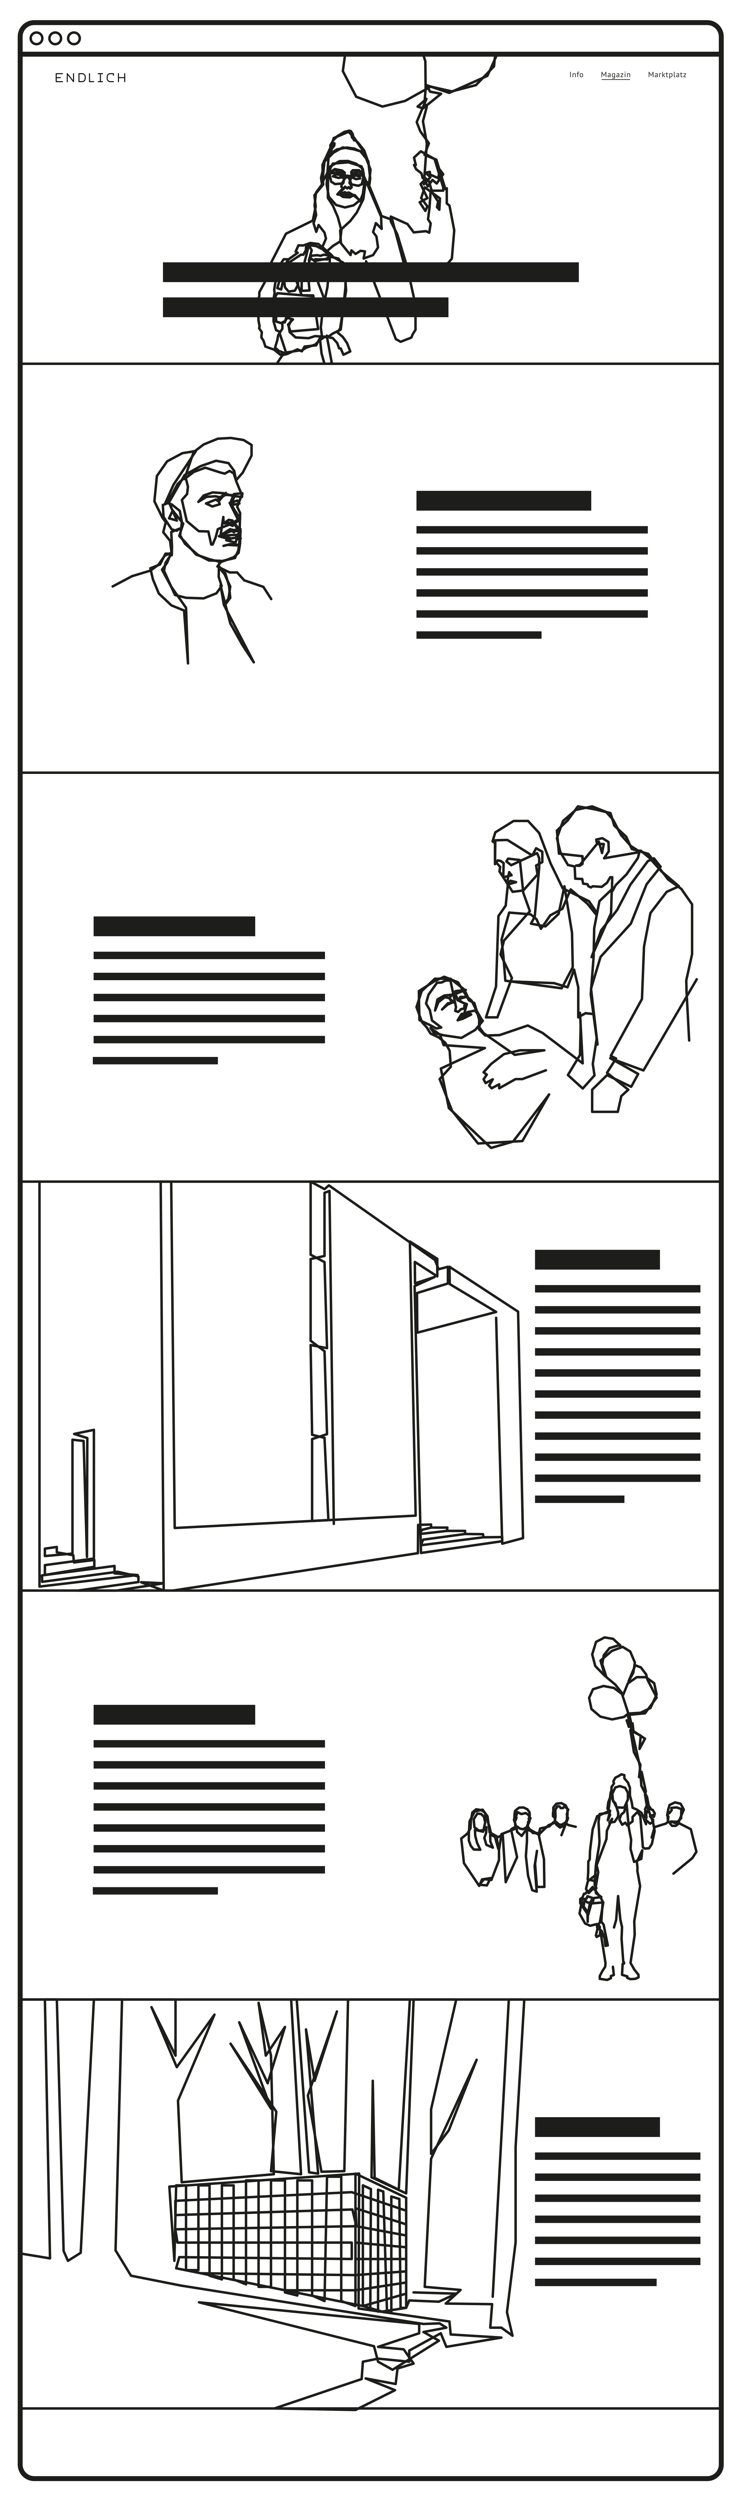 <?xml version="1.0" encoding="utf-8"?>
<!-- Generator: Adobe Illustrator 17.0.0, SVG Export Plug-In . SVG Version: 6.00 Build 0)  -->
<!DOCTYPE svg PUBLIC "-//W3C//DTD SVG 1.1//EN" "http://www.w3.org/Graphics/SVG/1.1/DTD/svg11.dtd">
<svg version="1.1" id="Ebene_1" xmlns="http://www.w3.org/2000/svg" xmlns:xlink="http://www.w3.org/1999/xlink" x="0px" y="0px"
	 width="300px" height="1010px" viewBox="0 0 300 1010" enable-background="new 0 0 300 1010" xml:space="preserve">
<path fill="none" stroke="#1D1D1B" stroke-width="2" stroke-miterlimit="10" d="M291.622,995.729c0,3.131-2.538,5.669-5.669,5.669
	H13.827c-3.131,0-5.669-2.538-5.669-5.669V14.803c0-3.131,2.538-5.669,5.669-5.669h272.126c3.131,0,5.669,2.538,5.669,5.669V995.729
	z"/>
<g>
	<circle fill="none" stroke="#1D1D1B" stroke-miterlimit="10" cx="14.762" cy="15.489" r="2.352"/>
	<circle fill="none" stroke="#1D1D1B" stroke-miterlimit="10" cx="22.331" cy="15.489" r="2.352"/>
	<circle fill="none" stroke="#1D1D1B" stroke-miterlimit="10" cx="29.9" cy="15.489" r="2.352"/>
</g>
<line fill="none" stroke="#1D1D1B" stroke-width="2" stroke-miterlimit="10" x1="8.157" y1="21.89" x2="291.622" y2="21.89"/>
<line fill="none" stroke="#1D1D1B" stroke-linecap="round" stroke-linejoin="round" stroke-miterlimit="10" x1="8.157" y1="146.961" x2="291.622" y2="146.961"/>
<line fill="none" stroke="#1D1D1B" stroke-linecap="round" stroke-linejoin="round" stroke-miterlimit="10" x1="8.157" y1="312.179" x2="291.622" y2="312.179"/>
<line fill="none" stroke="#1D1D1B" stroke-linecap="round" stroke-linejoin="round" stroke-miterlimit="10" x1="8.157" y1="477.397" x2="291.622" y2="477.397"/>
<line fill="none" stroke="#1D1D1B" stroke-linecap="round" stroke-linejoin="round" stroke-miterlimit="10" x1="8.157" y1="642.615" x2="291.622" y2="642.615"/>
<line fill="none" stroke="#1D1D1B" stroke-linecap="round" stroke-linejoin="round" stroke-miterlimit="10" x1="8.157" y1="807.833" x2="291.622" y2="807.833"/>
<line fill="none" stroke="#1D1D1B" stroke-linecap="round" stroke-linejoin="round" stroke-miterlimit="10" x1="8.157" y1="973.052" x2="291.622" y2="973.052"/>
<line fill="none" stroke="#1D1D1B" stroke-width="8" stroke-miterlimit="10" x1="65.887" y1="109.98" x2="234.031" y2="109.98"/>
<line fill="none" stroke="#1D1D1B" stroke-width="8" stroke-miterlimit="10" x1="65.887" y1="124.153" x2="181.318" y2="124.153"/>
<g>
	<path fill="none" stroke="#1D1E1C" stroke-width="0.443" stroke-linecap="round" stroke-linejoin="round" d="M31.93,32.985v-3.223
		h1.261c0.697,0,1.261,0.565,1.261,1.261v0.701c0,0.697-0.565,1.261-1.261,1.261L31.93,32.985L31.93,32.985z"/>
	<path fill="none" stroke="#1D1E1C" stroke-width="0.443" stroke-linecap="round" stroke-linejoin="round" d="M45.849,29.761"/>
	<path fill="none" stroke="#1D1E1C" stroke-width="0.443" stroke-linecap="round" stroke-linejoin="round" d="M45.849,30.391v-0.63
		h-1.261c-0.697,0-1.261,0.565-1.261,1.261v0.701c0,0.697,0.565,1.261,1.261,1.261h1.261"/>
	<g>
		<path fill="none" stroke="#1D1E1C" stroke-width="0.443" stroke-linecap="round" stroke-linejoin="round" d="M25.249,32.985
			h-2.523v-3.223h2.523"/>
		
			<line fill="none" stroke="#1D1E1C" stroke-width="0.443" stroke-linecap="round" stroke-linejoin="round" x1="24.408" y1="31.373" x2="22.726" y2="31.373"/>
	</g>
	<polyline fill="none" stroke="#1D1E1C" stroke-width="0.443" stroke-linecap="round" stroke-linejoin="round" points="
		27.204,32.985 27.204,29.761 29.726,32.985 29.726,29.761 	"/>
	<polyline fill="none" stroke="#1D1E1C" stroke-width="0.443" stroke-linecap="round" stroke-linejoin="round" points="
		36.185,29.761 36.185,32.985 37.866,32.985 	"/>
	<g>
		
			<line fill="none" stroke="#1D1E1C" stroke-width="0.443" stroke-linecap="round" stroke-linejoin="round" x1="47.895" y1="29.761" x2="47.895" y2="32.985"/>
		
			<line fill="none" stroke="#1D1E1C" stroke-width="0.443" stroke-linecap="round" stroke-linejoin="round" x1="50.418" y1="32.985" x2="50.418" y2="29.761"/>
		
			<line fill="none" stroke="#1D1E1C" stroke-width="0.443" stroke-linecap="round" stroke-linejoin="round" x1="50.418" y1="31.373" x2="47.895" y2="31.373"/>
	</g>
	<g>
		
			<line fill="none" stroke="#1D1E1C" stroke-width="0.443" stroke-linecap="round" stroke-linejoin="round" x1="41.437" y1="29.761" x2="39.755" y2="29.761"/>
		
			<line fill="none" stroke="#1D1E1C" stroke-width="0.443" stroke-linecap="round" stroke-linejoin="round" x1="41.437" y1="32.985" x2="39.755" y2="32.985"/>
		
			<line fill="none" stroke="#1D1E1C" stroke-width="0.443" stroke-linecap="round" stroke-linejoin="round" x1="40.596" y1="29.761" x2="40.596" y2="32.985"/>
	</g>
</g>
<g>
	<path fill="#1D1D1B" d="M230.552,29.001h0.257v2.17h-0.257V29.001z"/>
	<path fill="#1D1D1B" d="M232.521,31.171v-0.884c0-0.161-0.023-0.283-0.07-0.364c-0.047-0.082-0.132-0.123-0.256-0.123
		c-0.109,0-0.2,0.03-0.271,0.088s-0.122,0.133-0.151,0.222v1.06h-0.248v-1.55h0.173l0.047,0.189h0.013
		c0.049-0.066,0.116-0.12,0.2-0.163c0.083-0.042,0.183-0.064,0.299-0.064c0.084,0,0.159,0.01,0.223,0.029s0.117,0.054,0.16,0.104
		c0.042,0.05,0.074,0.116,0.096,0.2s0.032,0.19,0.032,0.318v0.936H232.521z"/>
	<path fill="#1D1D1B" d="M233.206,29.621h0.242v-0.087c0-0.095,0.008-0.178,0.023-0.248c0.015-0.07,0.041-0.128,0.076-0.172
		c0.035-0.044,0.081-0.077,0.137-0.099c0.056-0.022,0.125-0.032,0.208-0.032c0.066,0,0.125,0.004,0.175,0.012
		c0.051,0.008,0.104,0.024,0.16,0.046l-0.056,0.208c-0.048-0.021-0.093-0.034-0.135-0.04c-0.042-0.006-0.082-0.009-0.119-0.009
		c-0.054,0-0.096,0.008-0.125,0.025c-0.03,0.017-0.052,0.041-0.065,0.073s-0.022,0.071-0.025,0.118
		c-0.003,0.046-0.005,0.101-0.005,0.163v0.043h0.413v0.217h-0.413v1.333h-0.248v-1.333h-0.242V29.621z"/>
	<path fill="#1D1D1B" d="M234.399,30.396c0-0.263,0.058-0.463,0.175-0.603c0.117-0.139,0.285-0.209,0.504-0.209
		c0.116,0,0.217,0.019,0.302,0.057c0.086,0.038,0.157,0.093,0.212,0.164s0.097,0.157,0.124,0.257c0.027,0.1,0.04,0.211,0.04,0.333
		c0,0.263-0.058,0.463-0.175,0.603c-0.117,0.139-0.285,0.209-0.504,0.209c-0.116,0-0.217-0.019-0.302-0.057
		c-0.086-0.038-0.157-0.093-0.212-0.164c-0.056-0.071-0.097-0.157-0.124-0.257C234.413,30.629,234.399,30.518,234.399,30.396z
		 M234.657,30.396c0,0.079,0.008,0.154,0.023,0.226c0.016,0.072,0.04,0.135,0.073,0.189c0.033,0.054,0.077,0.097,0.13,0.13
		c0.054,0.033,0.119,0.05,0.196,0.05c0.281,0.002,0.422-0.196,0.422-0.595c0-0.081-0.008-0.157-0.023-0.229
		c-0.016-0.072-0.04-0.135-0.073-0.189c-0.033-0.054-0.077-0.097-0.13-0.129c-0.054-0.032-0.119-0.048-0.195-0.048
		C234.797,29.799,234.657,29.997,234.657,30.396z"/>
	<path fill="#1D1D1B" d="M244.876,29.714l0.031-0.325h-0.015l-0.118,0.298l-0.564,0.98h-0.078l-0.598-0.983l-0.112-0.295h-0.016
		l0.043,0.322v1.46h-0.242v-2.17h0.192l0.679,1.11l0.103,0.242h0.006l0.096-0.248l0.648-1.104h0.202v2.17h-0.257V29.714z"/>
	<path fill="#1D1D1B" d="M245.766,29.736c0.078-0.047,0.17-0.083,0.274-0.105c0.104-0.023,0.213-0.034,0.327-0.034
		c0.108,0,0.194,0.014,0.259,0.043c0.065,0.029,0.115,0.067,0.149,0.113c0.034,0.046,0.057,0.098,0.068,0.154
		c0.012,0.056,0.017,0.112,0.017,0.167c0,0.124-0.003,0.245-0.01,0.363c-0.006,0.118-0.009,0.229-0.009,0.335
		c0,0.076,0.003,0.149,0.009,0.217c0.006,0.068,0.018,0.131,0.034,0.189h-0.183l-0.065-0.217h-0.016
		c-0.019,0.029-0.042,0.057-0.07,0.085c-0.028,0.028-0.062,0.053-0.101,0.074c-0.039,0.022-0.085,0.04-0.137,0.054
		c-0.051,0.014-0.11,0.022-0.176,0.022s-0.128-0.01-0.185-0.031c-0.057-0.021-0.106-0.05-0.147-0.088
		c-0.042-0.038-0.074-0.084-0.098-0.138c-0.024-0.054-0.035-0.115-0.035-0.183c0-0.091,0.019-0.167,0.056-0.228
		s0.089-0.109,0.157-0.146c0.067-0.036,0.147-0.062,0.242-0.077c0.094-0.016,0.198-0.023,0.311-0.023c0.029,0,0.058,0,0.085,0
		c0.028,0,0.056,0.002,0.085,0.006c0.006-0.062,0.01-0.118,0.01-0.167c0-0.114-0.023-0.193-0.068-0.239
		c-0.045-0.045-0.128-0.068-0.248-0.068c-0.035,0-0.073,0.003-0.113,0.008c-0.04,0.005-0.082,0.013-0.124,0.022
		s-0.083,0.021-0.121,0.035c-0.038,0.014-0.072,0.029-0.101,0.046L245.766,29.736z M246.206,30.979c0.058,0,0.11-0.008,0.155-0.023
		c0.045-0.016,0.085-0.035,0.118-0.059c0.033-0.024,0.061-0.05,0.082-0.079c0.022-0.029,0.038-0.057,0.048-0.084v-0.257
		c-0.029-0.002-0.058-0.004-0.088-0.005c-0.03-0.001-0.059-0.002-0.088-0.002c-0.064,0-0.127,0.004-0.188,0.011
		c-0.061,0.007-0.115,0.021-0.161,0.04c-0.046,0.02-0.083,0.046-0.112,0.08c-0.028,0.034-0.042,0.077-0.042,0.129
		c0,0.072,0.026,0.132,0.078,0.178C246.059,30.956,246.126,30.979,246.206,30.979z"/>
	<path fill="#1D1D1B" d="M248.671,31.243c0,0.2-0.053,0.348-0.16,0.443c-0.106,0.095-0.264,0.143-0.473,0.143
		c-0.124,0-0.224-0.008-0.299-0.023c-0.075-0.016-0.14-0.036-0.194-0.061l0.065-0.211c0.048,0.019,0.1,0.036,0.158,0.053
		c0.058,0.016,0.134,0.025,0.227,0.025c0.087,0,0.157-0.008,0.212-0.023c0.055-0.015,0.099-0.041,0.132-0.077
		c0.033-0.036,0.056-0.083,0.068-0.139c0.013-0.057,0.019-0.125,0.019-0.203v-0.149h-0.013c-0.041,0.06-0.094,0.106-0.158,0.138
		c-0.064,0.032-0.148,0.048-0.251,0.048c-0.209,0-0.362-0.065-0.46-0.195c-0.098-0.13-0.147-0.333-0.147-0.608
		c0-0.265,0.063-0.466,0.189-0.603c0.126-0.137,0.312-0.206,0.558-0.206c0.118,0,0.218,0.009,0.302,0.028
		c0.083,0.019,0.158,0.04,0.224,0.065V31.243z M248.048,30.988c0.105,0,0.188-0.026,0.248-0.079c0.06-0.053,0.102-0.135,0.127-0.247
		v-0.794c-0.083-0.039-0.188-0.059-0.316-0.059c-0.141,0-0.251,0.048-0.332,0.143c-0.081,0.095-0.121,0.244-0.121,0.446
		c0,0.087,0.007,0.167,0.022,0.239c0.015,0.072,0.037,0.135,0.068,0.186c0.031,0.052,0.071,0.092,0.121,0.121
		C247.914,30.974,247.975,30.988,248.048,30.988z"/>
	<path fill="#1D1D1B" d="M249.279,29.736c0.078-0.047,0.17-0.083,0.274-0.105c0.104-0.023,0.213-0.034,0.327-0.034
		c0.108,0,0.194,0.014,0.259,0.043c0.065,0.029,0.115,0.067,0.149,0.113c0.034,0.046,0.057,0.098,0.068,0.154
		c0.012,0.056,0.017,0.112,0.017,0.167c0,0.124-0.003,0.245-0.01,0.363c-0.006,0.118-0.009,0.229-0.009,0.335
		c0,0.076,0.003,0.149,0.009,0.217c0.006,0.068,0.018,0.131,0.034,0.189h-0.183l-0.065-0.217h-0.016
		c-0.019,0.029-0.042,0.057-0.07,0.085c-0.028,0.028-0.062,0.053-0.101,0.074c-0.039,0.022-0.085,0.04-0.137,0.054
		c-0.051,0.014-0.11,0.022-0.176,0.022s-0.128-0.01-0.185-0.031c-0.057-0.021-0.106-0.05-0.147-0.088
		c-0.042-0.038-0.074-0.084-0.098-0.138c-0.024-0.054-0.035-0.115-0.035-0.183c0-0.091,0.019-0.167,0.056-0.228
		c0.037-0.061,0.089-0.109,0.157-0.146c0.067-0.036,0.147-0.062,0.242-0.077c0.094-0.016,0.198-0.023,0.311-0.023
		c0.029,0,0.058,0,0.085,0c0.028,0,0.056,0.002,0.085,0.006c0.006-0.062,0.01-0.118,0.01-0.167c0-0.114-0.023-0.193-0.068-0.239
		c-0.045-0.045-0.128-0.068-0.248-0.068c-0.035,0-0.073,0.003-0.113,0.008c-0.04,0.005-0.082,0.013-0.124,0.022
		s-0.083,0.021-0.121,0.035c-0.038,0.014-0.072,0.029-0.101,0.046L249.279,29.736z M249.719,30.979c0.058,0,0.11-0.008,0.155-0.023
		c0.045-0.016,0.085-0.035,0.118-0.059c0.033-0.024,0.061-0.05,0.082-0.079c0.022-0.029,0.038-0.057,0.048-0.084v-0.257
		c-0.029-0.002-0.058-0.004-0.088-0.005c-0.03-0.001-0.059-0.002-0.088-0.002c-0.064,0-0.127,0.004-0.188,0.011
		c-0.061,0.007-0.115,0.021-0.161,0.04c-0.046,0.02-0.083,0.046-0.112,0.08c-0.028,0.034-0.042,0.077-0.042,0.129
		c0,0.072,0.026,0.132,0.078,0.178C249.572,30.956,249.638,30.979,249.719,30.979z"/>
	<path fill="#1D1D1B" d="M250.887,30.954l0.716-0.986l0.13-0.13h-0.846v-0.217h1.104v0.217l-0.72,0.995l-0.127,0.121h0.846v0.217
		h-1.104V30.954z"/>
	<path fill="#1D1D1B" d="M252.537,29.15c0-0.048,0.016-0.088,0.048-0.122c0.032-0.034,0.073-0.051,0.122-0.051
		s0.092,0.017,0.127,0.051c0.035,0.034,0.053,0.075,0.053,0.122c0,0.048-0.018,0.087-0.053,0.118
		c-0.035,0.031-0.077,0.046-0.127,0.046s-0.09-0.016-0.122-0.046C252.553,29.237,252.537,29.197,252.537,29.15z M252.589,29.621
		h0.248v1.55h-0.248V29.621z"/>
	<path fill="#1D1D1B" d="M254.518,31.171v-0.884c0-0.161-0.023-0.283-0.07-0.364c-0.047-0.082-0.132-0.123-0.256-0.123
		c-0.109,0-0.2,0.03-0.271,0.088c-0.071,0.059-0.122,0.133-0.151,0.222v1.06h-0.248v-1.55h0.173l0.047,0.189h0.013
		c0.049-0.066,0.116-0.12,0.2-0.163c0.083-0.042,0.183-0.064,0.299-0.064c0.084,0,0.159,0.01,0.223,0.029
		c0.064,0.02,0.117,0.054,0.16,0.104c0.042,0.05,0.074,0.116,0.096,0.2s0.032,0.19,0.032,0.318v0.936H254.518z"/>
	<path fill="#1D1D1B" d="M263.947,29.714l0.031-0.325h-0.015l-0.118,0.298l-0.564,0.98h-0.078l-0.598-0.983l-0.112-0.295h-0.016
		l0.043,0.322v1.46h-0.242v-2.17h0.192l0.679,1.11l0.103,0.242h0.006l0.096-0.248l0.648-1.104h0.202v2.17h-0.257V29.714z"/>
	<path fill="#1D1D1B" d="M264.837,29.736c0.078-0.047,0.17-0.083,0.274-0.105c0.104-0.023,0.213-0.034,0.327-0.034
		c0.108,0,0.194,0.014,0.259,0.043c0.065,0.029,0.115,0.067,0.149,0.113s0.057,0.098,0.068,0.154
		c0.012,0.056,0.017,0.112,0.017,0.167c0,0.124-0.003,0.245-0.01,0.363c-0.006,0.118-0.009,0.229-0.009,0.335
		c0,0.076,0.003,0.149,0.009,0.217c0.007,0.068,0.018,0.131,0.034,0.189h-0.183l-0.065-0.217h-0.016
		c-0.019,0.029-0.042,0.057-0.07,0.085c-0.028,0.028-0.062,0.053-0.101,0.074c-0.039,0.022-0.085,0.04-0.137,0.054
		c-0.051,0.014-0.11,0.022-0.176,0.022c-0.066,0-0.128-0.01-0.185-0.031c-0.057-0.021-0.106-0.05-0.147-0.088
		c-0.042-0.038-0.074-0.084-0.098-0.138c-0.024-0.054-0.035-0.115-0.035-0.183c0-0.091,0.019-0.167,0.056-0.228
		s0.089-0.109,0.157-0.146c0.067-0.036,0.147-0.062,0.242-0.077c0.094-0.016,0.198-0.023,0.311-0.023c0.029,0,0.058,0,0.085,0
		c0.028,0,0.056,0.002,0.085,0.006c0.006-0.062,0.009-0.118,0.009-0.167c0-0.114-0.023-0.193-0.068-0.239
		c-0.045-0.045-0.128-0.068-0.248-0.068c-0.035,0-0.073,0.003-0.113,0.008c-0.04,0.005-0.082,0.013-0.124,0.022
		s-0.083,0.021-0.121,0.035c-0.038,0.014-0.072,0.029-0.101,0.046L264.837,29.736z M265.276,30.979c0.058,0,0.11-0.008,0.155-0.023
		c0.045-0.016,0.085-0.035,0.118-0.059c0.033-0.024,0.061-0.05,0.082-0.079c0.022-0.029,0.038-0.057,0.048-0.084v-0.257
		c-0.029-0.002-0.058-0.004-0.088-0.005c-0.03-0.001-0.059-0.002-0.088-0.002c-0.064,0-0.127,0.004-0.188,0.011
		c-0.061,0.007-0.115,0.021-0.161,0.04c-0.046,0.02-0.083,0.046-0.112,0.08c-0.028,0.034-0.042,0.077-0.042,0.129
		c0,0.072,0.026,0.132,0.078,0.178C265.13,30.956,265.196,30.979,265.276,30.979z"/>
	<path fill="#1D1D1B" d="M267.286,29.86c-0.062-0.021-0.121-0.031-0.177-0.031c-0.089,0-0.159,0.024-0.211,0.073
		c-0.052,0.049-0.084,0.11-0.096,0.184v1.085h-0.248v-1.55h0.173l0.047,0.189h0.013c0.039-0.07,0.086-0.124,0.141-0.163
		c0.055-0.038,0.125-0.057,0.209-0.057c0.06,0,0.127,0.01,0.201,0.031L267.286,29.86z"/>
	<path fill="#1D1D1B" d="M268.154,30.474h-0.143v0.698h-0.248v-2.17h0.248v1.321l0.127-0.043l0.481-0.657h0.288l-0.474,0.623
		l-0.127,0.102l0.155,0.124l0.518,0.701h-0.307L268.154,30.474z"/>
	<path fill="#1D1D1B" d="M269.199,29.621h0.242v-0.307l0.248-0.071v0.378h0.422v0.217h-0.422v0.859c0,0.107,0.013,0.183,0.041,0.228
		c0.027,0.045,0.072,0.067,0.136,0.067c0.054,0,0.099-0.006,0.136-0.017c0.037-0.011,0.079-0.026,0.124-0.045l0.056,0.189
		c-0.056,0.027-0.117,0.049-0.183,0.065c-0.066,0.017-0.138,0.025-0.214,0.025c-0.126,0-0.215-0.036-0.267-0.107
		c-0.051-0.071-0.077-0.191-0.077-0.358v-0.905h-0.242V29.621z"/>
	<path fill="#1D1D1B" d="M270.609,29.621h0.17l0.047,0.186h0.012c0.048-0.072,0.109-0.128,0.185-0.166
		c0.075-0.038,0.162-0.057,0.259-0.057c0.207,0,0.361,0.061,0.462,0.183c0.102,0.122,0.152,0.321,0.152,0.598
		c0,0.13-0.017,0.247-0.051,0.352c-0.034,0.104-0.082,0.193-0.144,0.265c-0.062,0.072-0.137,0.128-0.225,0.167
		c-0.088,0.039-0.186,0.059-0.293,0.059c-0.077,0-0.137-0.005-0.181-0.014c-0.045-0.009-0.093-0.025-0.144-0.048v0.645h-0.248
		V29.621z M271.235,29.801c-0.106,0-0.189,0.027-0.25,0.082c-0.061,0.055-0.104,0.138-0.129,0.25v0.769
		c0.037,0.029,0.08,0.051,0.127,0.067c0.048,0.016,0.111,0.023,0.189,0.023c0.142,0,0.256-0.053,0.339-0.16
		c0.084-0.106,0.126-0.263,0.126-0.47c0-0.085-0.007-0.162-0.022-0.231c-0.015-0.069-0.038-0.128-0.07-0.177
		c-0.032-0.048-0.073-0.086-0.124-0.113C271.372,29.814,271.31,29.801,271.235,29.801z"/>
	<path fill="#1D1D1B" d="M272.717,30.79c0,0.072,0.013,0.124,0.037,0.155c0.025,0.031,0.06,0.047,0.106,0.047
		c0.027,0,0.056-0.002,0.087-0.006c0.031-0.004,0.066-0.013,0.106-0.028l0.028,0.195c-0.033,0.017-0.079,0.03-0.138,0.04
		c-0.059,0.01-0.11,0.016-0.154,0.016c-0.093,0-0.17-0.026-0.23-0.079c-0.06-0.053-0.09-0.142-0.09-0.268v-1.86h0.248V30.79z"/>
	<path fill="#1D1D1B" d="M273.477,29.736c0.078-0.047,0.17-0.083,0.274-0.105c0.104-0.023,0.213-0.034,0.327-0.034
		c0.108,0,0.194,0.014,0.259,0.043c0.065,0.029,0.115,0.067,0.149,0.113c0.034,0.046,0.057,0.098,0.068,0.154
		c0.012,0.056,0.017,0.112,0.017,0.167c0,0.124-0.003,0.245-0.01,0.363c-0.006,0.118-0.009,0.229-0.009,0.335
		c0,0.076,0.003,0.149,0.009,0.217c0.006,0.068,0.018,0.131,0.034,0.189h-0.183l-0.065-0.217h-0.016
		c-0.019,0.029-0.042,0.057-0.07,0.085c-0.028,0.028-0.062,0.053-0.101,0.074c-0.039,0.022-0.085,0.04-0.137,0.054
		c-0.051,0.014-0.11,0.022-0.176,0.022c-0.066,0-0.128-0.01-0.185-0.031c-0.057-0.021-0.106-0.05-0.147-0.088
		c-0.042-0.038-0.074-0.084-0.098-0.138c-0.024-0.054-0.035-0.115-0.035-0.183c0-0.091,0.019-0.167,0.056-0.228
		c0.037-0.061,0.089-0.109,0.157-0.146c0.067-0.036,0.147-0.062,0.242-0.077c0.094-0.016,0.198-0.023,0.311-0.023
		c0.029,0,0.058,0,0.085,0c0.028,0,0.056,0.002,0.085,0.006c0.006-0.062,0.01-0.118,0.01-0.167c0-0.114-0.023-0.193-0.068-0.239
		c-0.045-0.045-0.128-0.068-0.248-0.068c-0.035,0-0.073,0.003-0.113,0.008c-0.04,0.005-0.082,0.013-0.124,0.022
		s-0.083,0.021-0.121,0.035c-0.039,0.014-0.072,0.029-0.101,0.046L273.477,29.736z M273.917,30.979c0.058,0,0.11-0.008,0.155-0.023
		c0.045-0.016,0.085-0.035,0.118-0.059c0.033-0.024,0.061-0.05,0.082-0.079c0.022-0.029,0.038-0.057,0.048-0.084v-0.257
		c-0.029-0.002-0.058-0.004-0.088-0.005c-0.03-0.001-0.059-0.002-0.088-0.002c-0.064,0-0.127,0.004-0.188,0.011
		c-0.061,0.007-0.115,0.021-0.161,0.04c-0.046,0.02-0.083,0.046-0.112,0.08c-0.028,0.034-0.042,0.077-0.042,0.129
		c0,0.072,0.026,0.132,0.078,0.178C273.77,30.956,273.837,30.979,273.917,30.979z"/>
	<path fill="#1D1D1B" d="M274.99,29.621h0.242v-0.307l0.248-0.071v0.378h0.422v0.217h-0.422v0.859c0,0.107,0.013,0.183,0.041,0.228
		c0.027,0.045,0.072,0.067,0.136,0.067c0.054,0,0.099-0.006,0.136-0.017c0.037-0.011,0.079-0.026,0.124-0.045l0.056,0.189
		c-0.056,0.027-0.117,0.049-0.183,0.065c-0.066,0.017-0.138,0.025-0.214,0.025c-0.126,0-0.215-0.036-0.267-0.107
		c-0.051-0.071-0.077-0.191-0.077-0.358v-0.905h-0.242V29.621z"/>
	<path fill="#1D1D1B" d="M276.292,30.954l0.716-0.986l0.13-0.13h-0.846v-0.217h1.104v0.217l-0.72,0.995l-0.127,0.121h0.846v0.217
		h-1.104V30.954z"/>
</g>
<path fill="#1D1D1B" d="M254.767,32.026v0.257h-11.558v-0.257H254.767z"/>
<g>
	<polyline fill="none" stroke="#1D1D1B" stroke-linecap="round" stroke-linejoin="round" stroke-miterlimit="10" points="
		239.924,409.695 236.731,409.353 233.797,411.029 233.797,398.874 232.121,391.749 229.466,398.874 224.017,397.198 
		205.995,396.499 	"/>
	<polyline fill="none" stroke="#1D1D1B" stroke-linecap="round" stroke-linejoin="round" stroke-miterlimit="10" points="
		241.251,369.775 237.43,365.065 230.723,359.337 227.37,367.16 222.481,369.815 218.708,375.263 216.892,371.352 214.517,369.396 
		205.855,368.697 202.782,379.594 203.48,385.742 204.318,396.22 227.091,399.293 231.562,390.771 231.282,376.94 228.209,358.079 
		225.834,369.256 220.525,374.285 214.657,373.168 216.194,370.374 218.005,350.535 218.005,346.763 217.172,344.667 
		206.693,349.557 204.738,348.02 205.436,346.902 210.186,347.461 211.583,360.734 214.238,368.138 203.76,380.014 202.363,385.602 
		206.973,395.119 201.105,411.029 196.495,411.029 200.546,398.595 201.524,370.094 204.458,365.903 205.339,357.344 
		208.649,356.403 206.414,355.844 204.999,356.816 205.855,352.351 206.833,353.608 203.473,354.447 203.62,348.719 202.502,347.88 
		201.245,347.601 200.127,349.138 200.267,339.498 205.157,339.358 215.216,345.645 216.753,342.711 219.267,344.108 
		219.267,348.299 216.753,349.697 217.311,353.329 211.583,359.756 207.252,360.315 201.943,352.072 202.223,350.255 
		200.127,347.88 200.127,340.616 199.149,339.917 200.267,336.285 207.671,331.674 213.493,331.674 218.005,336.564 222.62,348.858 
		227.51,358.917 238.128,364.087 241.42,368.915 	"/>
	<polyline fill="none" stroke="#1D1D1B" stroke-linecap="round" stroke-linejoin="round" stroke-miterlimit="10" points="
		220.726,432.416 211.195,435.97 208.448,435.97 201.825,439.686 201.825,438.07 198.756,439.686 197.786,438.555 199.24,436.051 
		196.332,437.586 195.525,436.051 196.817,434.193 195.525,433.224 198.594,429.832 203.764,425.883 210.225,424.339 
		220.08,424.339 208.125,426.176 195.525,417.392 193.748,414.969 194.555,411.577 192.617,408.184 190.678,404.307 
		189.224,403.015 187.735,399.784 182.116,395.422 175.816,395.422 170.485,400.43 168.385,406.892 170.646,413.031 
		172.585,415.131 174.039,417.554 177.431,419.169 180.016,421.269 181.793,424.5 182.278,430.962 177.754,435.97 182.762,448.733 
		193.263,461.98 211.195,461.01 222.019,442.16 207.435,461.214 198.554,463.781 181.47,447.656 178.239,431.71 196.063,423.423 
		179.37,422.239 177.916,418.039 174.039,415.292 175.493,417.392 179.451,418.281 186.559,419.331 192.132,416.1 195.202,412.465 
		192.051,408.265 189.063,408.911 187.735,409.638 186.639,409.638 185.024,412.223 187.124,410.446 189.87,409.396 190.517,409.88 
		187.124,411.577 185.024,412.223 187.735,409.315 188.74,405.68 187.124,405.115 184.055,403.095 184.216,400.43 188.336,399.945 
		183.489,401.803 179.612,402.207 176.866,403.822 175.896,408.265 177.27,404.872 179.854,402.853 181.631,403.257 
		182.843,405.034 180.904,405.922 178.724,407.861 181.066,405.357 183.489,404.953 181.631,403.257 183.732,400.753 
		184.62,402.772 185.024,404.145 186.155,402.772 188.416,402.772 186.397,403.338 185.509,404.307 187.124,405.115 188.74,405.68 
		187.735,406.245 187.735,407.457 186.397,407.699 185.266,408.83 184.055,408.426 184.378,406.892 182.116,396.149 
		180.258,396.149 178.481,396.956 176.704,397.037 173.231,401.884 172.262,405.438 173.796,408.103 174.685,412.304 178.4,415.131 
		176.462,415.535 173.716,414.081 169.596,412.142 169.435,405.761 169.354,400.43 175.573,396.472 179.612,394.614 
		185.186,396.876 189.628,404.145 191.809,405.276 193.748,411.9 193.667,415.858 196.171,418.362 201.987,418.2 213.376,414.323 
		219.353,417.312 235.589,429.609 234.496,409.213 234.775,414.073 234.496,426.228 229.606,434.331 235.613,439.78 
		240.363,434.471 239.665,429.86 241.281,419.373 	"/>
	<polyline fill="none" stroke="#1D1D1B" stroke-linecap="round" stroke-linejoin="round" stroke-miterlimit="10" points="
		281.699,395.644 260.149,432.48 246.721,427.532 258.029,433.893 255.202,439.076 245.421,434.364 239.418,440.254 
		239.418,449.206 249.783,449.206 251.197,442.845 254.024,440.254 245.421,433.422 249.077,427.65 246.956,426.59 259.555,403.612 
		260.38,382.451 262.971,368.906 269.567,360.307 274.514,358.069 267.447,352.062 262.5,346.526 259.084,343.699 258.024,343.699 
		255.079,341.814 251.074,337.338 247.894,331.213 245.067,328.033 239.413,325.795 232.817,327.208 227.634,331.684 
		225.161,338.634 226.574,344.288 229.637,349.47 232.346,350.059 232.581,355.006 235.408,355.124 235.762,357.009 
		237.528,357.244 237.882,358.069 238.942,358.54 239.649,358.069 243.3,358.304 245.42,356.655 246.716,354.417 247.541,354.417 
		247.423,359.247 242.358,364.076 240.238,375.031 240.002,386.692 238.843,401.651 241.59,422.029 238.96,399.413 242.829,386.574 
		255.079,373.146 259.202,362.78 261.44,357.244 267.094,350.177 264.384,346.761 261.911,347.939 254.843,357.48 249.539,367.61 
		243.065,375.855 239.178,386.692 243.771,376.208 247.069,368.906 247.305,360.542 248.954,357.598 253.312,353.24 
		257.906,346.643 258.495,344.288 244.242,346.761 246.127,343.934 246.009,340.165 243.536,338.634 241.062,339.223 
		241.416,340.989 244.125,340.989 243.418,344.641 242.122,340.047 234.455,349.443 232.935,349.706 234.348,349.824 
		235.526,348.999 235.526,345.937 225.985,344.876 225.161,335.571 229.519,331.449 233.641,325.795 240.473,326.973 
		246.834,328.504 248.365,333.569 253.194,338.045 255.432,342.992 262.146,344.994 270.156,355.36 275.457,359.129 
		279.815,365.372 279.815,385.514 277.459,396.115 277.577,400.549 278.637,420.379 	"/>
</g>
<polyline fill="none" stroke="#1D1D1B" stroke-linecap="round" stroke-linejoin="round" stroke-miterlimit="10" points="
	272.296,756.967 279.91,750.71 281.569,748.147 279.307,739.026 274.558,736.613 273.201,737.669 271.693,737.669 270.035,735.558 
	270.261,733.975 269.733,733.447 270.035,731.789 270.638,732.543 271.543,731.412 271.467,730.432 273.503,730.206 
	275.463,730.884 275.387,734.653 273.276,736.613 271.241,735.935 274.435,736.051 275.06,734.438 276.475,731.114 275.192,728.744 
	272.921,728.185 270.716,729.238 270.123,731.278 269.959,734.142 270.058,736.051 269.268,736.742 264.693,738.157 
	263.475,742.369 "/>
<polyline fill="none" stroke="#1D1D1B" stroke-linecap="round" stroke-linejoin="round" stroke-miterlimit="10" points="
	227.005,741.438 229.641,734.635 229.147,733.056 229.739,731.081 228.209,729.797 227.617,730.489 226.679,730.489 
	226.234,729.797 225.395,729.797 224.507,731.13 224.605,733.994 224.161,736.462 221.742,737.449 218.434,740.609 215.423,740.559 
	213.448,738.14 213.498,736.215 214.485,734.586 213.399,733.006 212.51,732.513 210.783,732.908 209.203,732.118 208.956,732.908 
	208.166,735.277 208.364,738.091 207.524,738.535 206.634,739.115 209.064,750.333 204.465,760.435 203.279,741.3 201.205,742.287 
	197.947,740.312 197.108,733.846 195.133,731.13 191.925,731.871 189.851,735.82 189.555,741.152 189.555,743.62 190.345,745.743 
	191.53,747.224 194.195,747.323 192.912,744.607 192.171,741.843 192.023,739.293 195.348,740.033 196.17,736.314 195.676,733.994 
	194.52,732.877 193.011,732.71 191.53,734.981 191.826,738.256 193.652,739.589 195.644,739.441 196.631,738.206 196.582,740.379 
	195.825,742.583 196.664,745.354 199.28,746.483 198.243,743.966 198.194,741.201 200.119,742.09 201.452,746.928 200.761,741.843 
	198.49,740.609 197.849,737.795 195.923,732.167 194.442,731.278 192.517,730.982 190.987,732.266 190.394,735.524 190.246,738.634 
	188.963,740.806 186.494,742.781 187.58,752.753 193.751,761.935 194.887,759.319 198.342,758.776 196.861,761.738 193.751,761.441 
	195.775,759.22 198.688,759.516 201.749,751.519 201.749,747.421 202.752,741.02 207.952,738.98 209.071,737.959 210.223,738.782 
	211.474,739.045 212.988,738.223 213.218,737.433 213.745,736.643 214.107,735.689 214.074,734.668 213.745,734.833 214.14,734.142 
	214.172,733.089 214.074,732.167 213.218,730.982 211.671,730.258 209.96,730.291 209.071,730.916 208.216,731.706 208.018,733.22 
	207.952,734.882 208.841,734.306 208.545,735.261 208.117,734.537 207.788,735.228 208.281,736.577 208.775,738.256 
	209.104,740.164 210.914,741.744 212.889,739.045 218.122,741.316 213.053,738.552 213.053,743.85 212.626,749.939 213.514,757.871 
	215.193,763.663 217.003,764.255 216.147,753.954 217.102,747.8 216.345,752.967 217.069,762.346 220.096,762.346 219.932,751.124 
	217.793,741.218 218.385,738.749 222.071,737.894 223.585,736.38 224.342,736.018 224.967,737.202 226.415,738.354 227.633,737.762 
	229.081,736.051 227.172,737.202 226.152,737.202 224.408,735.721 224.309,734.438 223.585,733.78 223.585,732.365 224.046,732.167 
	224.177,732.858 223.717,732.167 223.717,730.258 224.934,728.744 226.909,728.481 228.653,729.37 229.443,730.851 229.443,732.101 
	229.443,733.352 229.246,734.01 229.246,735.063 228.884,735.886 228.752,736.61 229.739,737.334 232.767,738.058 "/>
<polyline fill="none" stroke="#1D1D1B" stroke-linecap="round" stroke-linejoin="round" stroke-miterlimit="10" points="
	131.161,146.961 130.002,142.778 129.339,136.637 127.834,139.527 123.138,140.008 122.054,141.936 120.247,141.153 
	116.093,143.019 114.226,143.441 111.913,146.961 "/>
<polyline fill="none" stroke="#1D1D1B" stroke-linecap="round" stroke-linejoin="round" stroke-miterlimit="10" points="
	200.866,22.226 197.045,30.661 181.605,37.526 172.412,34.394 173.897,37.044 178.353,37.887 171.007,43.788 168.84,43.053 
	172.412,39.934 168.478,49.327 169.932,53.061 173.416,57.878 171.628,62.574 176.426,64.501 180.072,76.423 180.641,76.062 
	180.641,82.204 181.725,83.047 183.652,93.042 182.689,104.483 180.641,106.891 173.295,108.577 163.661,107.855 158.603,88.827 
	153.906,87.141 147.163,71.245 144.634,70.402 141.382,71.125 139.335,70.884 137.528,69.679 133.193,70.041 133.916,73.413 
	135.481,74.376 138.251,74.135 139.696,71.621 141.006,71.667 142.135,74.512 144.89,75.054 146.29,74.421 147.102,70.628 
	146.651,68.144 144.012,66.157 140.69,65.028 137.303,65.118 133.6,67.196 132.019,70.492 130.122,74.015 129.806,71.892 
	130.619,68.325 130.98,65.073 132.742,62.544 136.219,60.377 140.193,59.609 143.174,60.015 145.793,61.189 148.638,64.757 
	147.238,60.783 144.754,57.622 143.174,56.222 142.315,55.544 141.819,52.925 142.586,54.099 143.174,56.719 141.232,52.79 
	139.245,53.286 136.49,54.957 134.864,56.493 133.554,58.706 133.69,60.647 135.135,58.841 135.225,57.893 132.877,62.905 
	132.064,74.557 132.967,79.524 135.903,82.821 139.47,83.815 142.948,82.957 145.522,80.915 142.857,78.847 141.051,77.763 
	140.103,77.989 139.47,77.628 136.761,78.621 138.928,78.486 141.096,78.621 142.632,79.073 141.367,79.75 138.703,79.57 
	136.67,78.17 138.703,76.092 138.025,75.505 138.07,74.647 138.838,73.879 139.38,69.77 138.341,68.912 135.406,68.325 
	133.6,69.409 135.451,68.686 138.341,69.679 138.432,71.576 136.851,71.892 134.593,71.215 135.812,70.492 137.258,70.583 
	138.612,71.802 142.225,71.486 143.806,70.899 145.341,71.305 145.612,72.073 144.012,72.389 142.406,71.712 141.999,69.499 
	142.632,68.776 145.206,68.776 146.696,70.267 144.98,69.318 142.541,69.996 141.277,73.879 141.864,74.692 142.18,75.686 
	141.593,76.228 141.006,75.595 140.419,76.137 139.516,75.415 138.928,76.318 136.4,78.531 143.49,78.847 145.567,81.331 
	146.696,78.395 147.238,74.466 147.148,72.615 149.406,74.376 149.677,72.028 149.315,68.776 148.909,65.163 146.425,61.325 
	143.038,60.331 138.567,59.564 134.819,61.686 131.206,65.299 130.8,68.686 130.303,74.376 127.774,77.808 127.187,83.047 
	127.819,86.885 126.78,90.227 127.864,93.659 128.813,90.905 131.206,93.976 131.793,96.414 130.348,99.801 132.2,101.472 
	134.638,99.35 137.528,97.543 138.025,93.027 136.58,87.698 134.593,83.092 132.561,79.976 132.651,69.815 134.548,66.112 
	140.825,65.57 146.199,67.241 147.78,73.789 146.877,80.518 144.257,85.847 141.638,89.279 137.528,93.072 137.845,98.266 
	141.728,103.053 142.09,101.156 143.761,102.601 145.748,101.337 147.554,101.562 147.012,104.453 150.851,103.053 152.838,99.982 
	152.206,95.556 150.851,93.75 151.98,90.137 154.328,92.485 154.193,90.905 154.057,86.66 149.15,74.737 149.812,68.535 
	146.922,61.129 143.309,55.83 140.961,53.241 134.939,55.77 133.976,58.841 130.363,66.659 130.664,74.557 127.112,78.892 
	127.654,83.408 126.449,89.128 115.611,94.427 109.409,106.53 107.121,113.876 104.833,118.091 104.833,119.656 103.688,123.089 
	104.351,125.256 104.532,129.592 104.953,131.82 104.772,132.663 105.856,134.168 105.676,136.336 106.519,137.6 107.301,140.008 
	110.854,141.273 113.323,143.32 116.093,142.357 120.789,141.634 121.813,141.695 123.74,140.49 127.413,139.226 129.279,137.479 
	131.326,136.034 127.352,135.794 124.763,136.637 119.525,136.336 117.116,134.168 116.695,131.699 117.899,129.11 116.333,128.147 
	115.31,129.712 114.166,130.254 114.166,132.783 112.48,135.432 112.119,137.419 111.215,140.43 112.781,141.815 115.791,142.899 
	112.841,133.927 111.637,133.385 110.613,129.893 110.613,125.738 110.192,122.607 111.035,118.512 110.854,117.007 
	112.299,108.336 114.708,104.724 116.635,104.784 120.368,102.134 119.525,101.653 120.669,99.124 122.596,99.184 125.486,98.16 
	128.737,98.582 133.855,102.857 134.759,103.88 138.733,106.108 139.877,107.554 139.636,116.345 138.793,124.353 137.769,133.144 
	134.518,134.77 132.712,136.095 130.243,136.336 129.701,132.301 130.544,124.895 132.41,115.863 133.313,105.928 133.374,103.579 
	131.929,104.603 127.112,105.446 125.968,104.543 124.884,105.205 126.028,101.111 124.823,99.003 127.834,99.425 130.484,100.75 
	133.133,103.218 130.905,102.917 129.58,103.339 128.256,103.098 125.727,103.339 124.944,105.988 124.462,109.902 125.125,117.368 
	121.933,117.489 122.054,110.143 124.041,102.375 124.703,99.726 123.86,99.425 123.68,100.208 123.74,100.93 122.656,102.917 
	121.632,102.917 117.538,105.627 115.249,109.721 113.684,116.947 112.119,116.405 114.346,108.758 116.333,105.205 
	119.826,110.624 120.548,114.899 119.224,117.428 116.695,117.79 115.249,116.104 114.828,113.153 116.213,110.083 118.381,109.601 
	121.993,119.295 126.63,119.355 128.617,132.963 117.477,133.927 116.454,131.157 118.441,129.05 115.731,128.267 115.189,130.194 
	113.684,130.555 111.637,129.893 111.577,124.775 121.632,125.919 125.245,124.594 127.714,123.45 126.148,119.656 112.179,118.452 
	111.456,119.536 111.095,122.426 112.058,125.256 131.688,122.306 128.677,114.358 127.714,107.192 127.352,104.784 132.41,104.784 
	133.795,103.76 136.866,104.483 139.335,107.975 139.937,117.368 137.528,132.663 136.505,134.349 138.612,136.155 140.358,138.684 
	141.623,141.995 138.853,143.32 137.769,140.791 137.107,140.731 136.324,138.563 134.458,136.516 133.554,136.456 132.109,135.613 
	134.096,146.391 133.541,146.961 "/>
<polyline fill="none" stroke="#1D1D1B" stroke-linecap="round" stroke-linejoin="round" stroke-miterlimit="10" points="
	139.546,21.89 138.612,28.734 144.012,39.091 154.629,43.053 163.782,40.777 174.138,34.997 182.689,36.923 192.416,34.394 
	199.74,26.807 200.211,21.89 "/>
<polyline fill="none" stroke="#1D1D1B" stroke-linecap="round" stroke-linejoin="round" stroke-miterlimit="10" points="
	148.006,105.567 160.048,136.998 161.975,138.082 166.311,136.396 166.913,134.951 167.996,133.265 167.996,123.269 
	164.625,107.855 160.65,94.728 158.001,89.429 158.001,87.503 164.745,90.513 167.274,93.885 172.211,93.403 173.536,94.006 
	174.138,90.272 173.054,88.586 173.657,83.89 174.138,77.025 177.269,77.025 179.196,77.025 179.196,75.701 175.704,64.26 
	170.164,61.129 167.394,63.658 168.117,66.659 167.394,66.659 168.237,68.355 170.405,70.041 170.887,71.967 171.97,71.967 
	173.416,73.172 174.74,77.748 177.149,81.481 176.667,83.649 177.631,84.733 177.872,80.157 171.73,75.701 170.285,80.036 
	172.814,83.408 171.97,85.215 169.682,81.722 172.814,80.036 170.044,74.376 171.73,72.69 172.934,75.339 174.861,72.69 
	176.547,74.135 179.196,70.402 177.872,68.596 177.149,71.967 173.897,70.522 173.777,69.439 172.091,69.8 174.018,71.606 
	171.369,74.496 172.573,57.998 171.007,48.966 172.573,43.053 171.609,41.74 172.091,35.839 171.97,24.76 171.048,21.883 "/>
<polyline fill="none" stroke="#1D1D1B" stroke-linecap="round" stroke-linejoin="round" stroke-miterlimit="10" points="
	247.808,794.608 248.183,797.921 246.996,798.358 246.996,799.233 245.496,799.921 242.496,799.483 242.496,798.358 
	243.496,796.421 244.683,794.608 244.808,793.108 243.121,782.483 243.246,780.108 244.433,783.108 244.808,786.171 
	245.746,785.983 244.058,777.608 243.121,776.358 243.683,768.296 242.933,766.796 239.621,762.358 237.746,764.546 
	237.308,764.255 236.746,765.046 236.121,765.108 235.496,766.608 234.606,767.233 234.606,768.983 237.683,773.421 
	238.496,768.921 239.683,766.858 237.496,766.108 237.121,767.108 235.121,767.358 235.308,769.046 235.996,770.108 
	236.371,767.608 237.433,768.608 239.134,768.858 237.683,774.046 237.621,776.421 237.496,772.358 236.246,770.608 
	234.871,770.171 234.308,773.108 236.558,777.108 238.621,778.046 241.246,777.358 241.558,779.233 240.933,781.983 
	241.246,782.546 242.558,781.858 242.746,779.608 241.933,779.358 242.558,778.671 241.871,777.358 242.496,776.858 
	243.933,768.608 239.558,768.983 240.058,766.858 243.121,766.421 240.933,764.858 240.808,762.671 241.871,756.421 
	241.246,753.546 245.183,743.046 245.371,739.671 247.496,734.858 246.371,736.395 248.496,736.046 249.933,733.858 
	249.933,732.296 248.779,728.481 247.871,727.733 247.558,724.733 248.779,722.171 250.558,721.608 252.746,722.296 
	253.871,724.296 253.871,726.983 252.371,730.338 249.308,730.213 246.933,725.483 245.933,728.185 245.621,730.671 
	246.683,733.233 245.746,735.421 246.683,731.546 241.433,733.796 239.621,739.046 238.558,747.671 238.433,751.233 
	237.871,752.046 237.808,756.608 237.621,759.358 240.558,759.969 240.871,757.483 237.746,759.969 237.246,761.733 
	236.933,763.171 237.996,764.858 239.496,763.358 241.121,762.796 240.433,761.546 240.433,760.296 240.933,753.483 
	242.246,745.483 242.371,743.796 241.996,736.046 242.433,732.921 245.933,732.358 246.871,724.358 247.246,723.233 
	247.246,721.983 248.246,720.546 247.996,719.671 248.779,718.233 250.246,717.483 251.183,716.858 252.433,717.171 
	252.433,718.483 253.871,720.171 254.683,722.296 254.683,725.421 255.433,728.185 255.758,730.358 257.621,731.171 
	259.371,732.421 261.183,736.983 261.183,735.296 262.808,736.796 264.058,735.983 264.058,735.233 262.808,733.796 
	264.058,733.296 264.371,734.046 264.746,732.671 263.933,731.233 263.371,731.108 262.496,729.858 261.808,730.358 
	261.308,729.858 260.78,730.983 261.058,731.608 260.78,732.046 261.183,732.421 260.78,732.858 260.78,733.983 261.371,734.421 
	261.246,732.921 261.933,731.421 262.558,730.983 261.621,726.046 259.308,721.483 258.683,713.421 255.758,700.546 
	253.683,692.546 252.308,693.671 247.496,694.671 242.746,693.546 239.134,690.483 238.183,685.983 239.746,682.483 
	243.996,681.171 248.246,681.983 251.496,684.421 254.058,692.296 258.996,691.983 262.996,690.046 265.496,684.608 
	264.496,680.046 261.121,677.608 257.433,677.608 253.808,680.171 251.996,684.671 248.779,680.608 245.183,677.608 
	243.496,672.358 244.121,668.733 246.433,665.858 249.902,664.796 250.808,664.796 247.871,662.108 244.433,661.546 
	240.996,663.358 239.433,668.421 240.683,673.108 244.621,677.171 242.787,670.921 247.371,667.004 251.746,665.358 
	254.808,667.233 256.683,671.671 256.058,675.796 254.121,679.296 256.871,672.796 259.121,673.671 261.246,676.483 
	261.746,678.546 265.496,685.837 260.78,692.215 254.433,692.796 255.433,697.108 253.371,695.046 254.246,697.671 255.758,696.296 
	256.121,699.421 260.78,702.46 258.558,706.608 259.058,701.233 254.871,699.046 256.308,707.921 258.933,712.983 258.371,717.983 
	259.433,715.921 261.121,723.733 260.78,725.046 261.496,729.421 264.058,736.395 264.683,739.796 263.558,744.983 262.433,746.733 
	260.78,746.858 259.933,746.368 258.871,733.671 257.746,732.046 255.758,734.046 255.758,735.858 253.621,737.483 252.808,736.395 
	251.558,737.233 250.433,735.171 251.121,733.171 252.371,732.108 253.308,728.481 254.246,738.483 255.183,743.296 
	254.933,746.983 256.371,752.233 259.308,750.983 259.683,747.546 257.496,752.233 257.746,754.608 257.683,755.796 
	258.808,762.046 256.433,776.233 256.621,781.608 254.933,793.046 256.496,795.796 258.121,797.796 258.183,798.858 
	256.933,799.483 254.871,799.608 253.558,799.046 253.621,798.483 251.496,797.858 251.746,793.421 252.308,793.296 
	252.308,792.858 251.996,792.546 251.308,783.296 251.496,778.546 250.808,775.546 249.902,766.046 249.121,775.671 
	248.246,778.733 "/>
<polyline fill="none" stroke="#1D1D1B" stroke-linecap="round" stroke-linejoin="round" stroke-miterlimit="10" points="
	15.968,477.397 15.968,641.004 55.635,636.337 46.301,635.671 46.301,632.671 18.155,636.337 18.155,632.337 37.968,629.671 
	37.968,577.671 29.968,579.337 35.301,581.004 35.167,629.004 33.801,582.171 29.301,581.671 29.301,627.671 18.155,628.671 
	18.155,625.671 22.968,625.004 22.968,627.171 29.635,628.337 29.885,631.254 38.135,630.254 38.135,633.004 16.968,636.504 
	17.051,639.087 47.551,635.004 55.968,636.921 55.968,639.171 31.468,642.615 47.218,642.615 66.183,639.671 57.051,639.254 
	66.183,642.615 64.968,477.397 69.218,477.397 70.635,617.337 168.051,612.337 165.718,501.587 176.801,508.587 176.801,515.671 
	167.718,509.837 167.801,518.504 175.718,515.921 167.635,519.587 170.218,627.421 203.051,622.671 203.051,621.004 
	195.468,621.087 195.301,619.837 188.051,619.754 188.051,618.504 180.718,618.504 180.885,617.171 174.294,617.171 
	174.294,615.921 169.051,616.087 168.968,627.504 69.885,642.615 "/>
<polyline fill="none" stroke="#1D1D1B" stroke-linecap="round" stroke-linejoin="round" stroke-miterlimit="10" points="
	200.593,532.421 203.051,623.671 211.468,621.421 209.468,529.921 181.718,511.796 181.843,518.796 200.593,530.046 
	168.718,538.421 168.593,522.421 181.093,518.546 181.093,511.796 177.343,512.796 175.843,509.046 132.968,478.909 131.21,480.421 
	125.593,477.397 125.593,506.921 131.21,509.921 132.218,544.671 125.593,543.421 126.188,579.671 131.21,580.921 132.768,614.148 
	126.188,614.486 126.188,581.421 132.218,579.421 131.21,545.921 125.593,541.671 125.593,508.671 131.21,507.421 131.21,481.921 
	133.218,481.171 134.968,615.671 "/>
<polyline fill="none" stroke="#1D1D1B" stroke-linecap="round" stroke-linejoin="round" stroke-miterlimit="10" points="
	195.468,621.087 170.143,624.303 171.093,622.046 188.051,619.754 "/>
<polyline fill="none" stroke="#1D1D1B" stroke-linecap="round" stroke-linejoin="round" stroke-miterlimit="10" points="
	180.718,618.504 169.48,619.796 170.718,618.046 174.294,617.171 "/>
<polyline fill="none" stroke="#1D1D1B" stroke-linecap="round" stroke-linejoin="round" stroke-miterlimit="10" points="
	8.157,807.833 70.968,807.833 70.968,830.511 61.251,810.921 71.468,835.171 86.718,813.921 71.968,848.671 73.468,881.671 
	110.718,878.421 109.565,830.511 104.543,809.171 107.468,830.511 115.218,818.921 108.218,841.671 96.718,817.034 109.565,851.921 
	93.218,825.671 111.718,853.171 109.565,877.171 121.718,878.421 117.718,807.833 119.968,807.833 124.968,877.671 128.63,878.171 
	123.718,819.921 127.218,840.671 136.218,812.671 124.468,846.671 129.968,877.421 139.218,877.171 140.718,807.833 
	165.718,807.833 161.218,884.671 151.468,879.921 150.718,840.671 150.218,879.671 164.218,886.171 167.218,807.833 
	184.468,807.833 174.294,852.171 174.294,870.171 181.468,860.671 192.718,832.171 174.294,872.171 171.718,923.921 
	186.218,925.171 180.218,930.671 198.968,930.921 198.218,940.421 202.718,940.421 207.218,943.671 204.968,934.171 
	208.468,905.921 208.468,867.421 211.968,807.833 205.718,807.833 199.218,927.921 "/>
<polyline fill="none" stroke="#1D1D1B" stroke-linecap="round" stroke-linejoin="round" stroke-miterlimit="10" points="
	18.155,807.833 20.218,912.421 8.159,910.43 "/>
<polyline fill="none" stroke="#1D1D1B" stroke-linecap="round" stroke-linejoin="round" stroke-miterlimit="10" points="
	167.218,926.171 184.468,926.671 177.468,929.921 165.468,929.421 164.218,932.421 154.468,933.921 146.718,931.671 
	164.218,926.671 164.218,922.171 143.718,925.308 115.218,925.308 81.166,918.43 143.718,919.171 164.218,917.671 164.218,912.671 
	143.718,912.671 143.718,906.046 164.218,907.921 164.218,903.171 144.094,899.421 143.718,892.171 164.218,898.671 
	164.218,893.171 142.218,885.671 70.885,889.171 70.885,894.921 142.468,892.671 144.094,899.421 70.885,900.671 71.759,906.046 
	142.218,906.046 142.218,912.671 72.468,911.921 71.218,916.421 146.718,931.671 146.718,882.921 149.968,884.421 149.718,932.671 
	152.856,933.921 152.856,884.671 154.968,885.421 156.468,933.921 158.218,933.921 158.218,887.421 161.468,888.421 
	161.968,932.421 164.218,932.421 164.218,887.921 143.718,878.171 143.718,931.671 137.968,929.671 137.968,879.421 
	132.218,879.421 131.21,929.671 126.188,927.421 126.188,880.921 120.218,880.921 120.218,927.421 115.218,926.171 115.218,880.921 
	109.565,880.921 109.565,923.921 104.543,923.921 104.543,880.921 99.468,880.921 99.468,922.921 94.468,920.921 94.468,882.921 
	89.718,882.921 89.718,920.921 84.718,919.421 84.718,882.921 80.218,882.921 80.218,917.171 75.218,917.171 75.218,882.921 
	71.218,882.921 70.533,912.415 70.509,913.421 68.468,883.421 145.218,878.171 144.968,932.671 181.718,937.921 182.218,943.171 
	202.718,944.421 180.468,948.171 178.218,942.671 165.468,949.671 165.468,954.171 152.856,952.921 146.718,954.171 
	146.218,961.171 110.968,973.052 143.718,973.671 159.718,965.671 147.834,960.921 159.968,963.171 160.718,956.921 
	167.218,954.921 163.218,949.171 152.856,948.171 169.48,942.671 169.48,938.921 80.468,930.171 151.218,947.921 152.856,954.171 
	158.718,957.421 177.468,945.671 171.218,942.171 180.468,940.421 177.718,938.671 171.218,938.921 73.218,923.421 52.968,919.421 
	46.718,909.171 49.343,807.833 37.968,807.833 32.627,910.171 27.468,913.421 25.718,909.421 22.982,807.833 18.155,807.833 "/>
<line fill="none" stroke="#1D1D1B" stroke-width="8" stroke-miterlimit="10" x1="168.385" y1="202.306" x2="239.053" y2="202.306"/>
<polyline fill="none" stroke="#1D1D1B" stroke-linecap="round" stroke-linejoin="round" stroke-miterlimit="10" points="
	45.561,236.934 53.375,232.788 60.869,230.522 64.058,228.164 66.609,224.496 69.16,223.38 67.566,227.366 65.493,230.157 
	69.16,236.934 75.22,245.544 76.017,268.027 74.422,246.66 69.32,244.587 64.217,239.804 61.826,234.063 60.789,229.599 
	64.696,228.064 66.908,223.699 69.42,223.699 66.908,227.406 66.31,230.575 70.735,240.382 75.22,241.518 82.335,241.757 
	87.478,239.724 89.63,236.794 88.434,233.087 88.494,229.14 90.766,231.951 93.098,236.973 92.381,241.817 90.527,244.388 
	89.152,236.495 93.098,251.862 98.002,260.592 102.606,267.588 90.707,244.747 93.098,241.518 92.62,236.854 91.125,231.652 
	88.255,228.483 89.212,226.569 84.488,226.45 79.943,224.118 74.801,219.693 72.828,216.284 73.545,210.936 72.708,206.418 
	69.42,203.787 67.686,203.189 71.811,195.536 74.98,192.606 75.997,196.672 75.638,199.602 73.545,201.993 75.519,210.544 
	80.362,214.61 84.249,214.73 85.385,219.992 85.983,219.992 87.179,217.122 88.076,213.773 92.799,211.919 94.055,212.458 
	95.012,211.62 97.284,214.61 96.387,222.264 95.012,225.433 88.614,226.928 84.607,225.911 79.286,224.058 75.04,219.214 
	72.469,216.524 74.084,211.62 69.838,206.239 68.343,209.408 71.512,210.305 68.343,203.07 65.832,204.026 66.131,208.87 
	69.42,213.893 71.453,214.431 72.529,213.594 69.24,214.969 69.539,220.812 69.479,224.297 68.762,218.497 66.011,215.029 
	67.028,210.936 65.652,209.109 62.424,202.532 63.44,192.307 67.566,186.387 73.725,183.098 79.226,182.201 70.184,195.775 
	66.848,203.189 68.582,202.532 74.622,191.948 81.02,188.36 87.358,186.148 92.381,187.104 94.713,190.274 95.43,194.041 
	98.121,190.991 101.709,184.055 101.709,179.75 98.48,177.777 93.338,176.939 88.076,177.238 82.335,179.57 78.269,182.68 
	74.562,193.562 78.329,190.692 82.993,188.958 85.445,189.735 89.152,190.931 90.886,191.35 92.799,190.274 94.474,191.23 
	95.61,194.698 97.762,199.901 95.909,204.744 97.105,207.315 96.865,214.849 95.311,214.431 94.593,215.029 93.696,214.491 
	89.212,216.165 93.457,217.54 95.729,217.181 96.208,216.105 94.713,216.105 89.152,216.464 90.288,208.87 90.408,211.441 
	92.142,211.441 94.653,210.936 96.686,209.587 96.028,207.853 94.653,205.82 93.218,202.95 94.593,199.602 98.002,199.303 
	97.822,200.798 93.935,200.319 90.228,199.243 85.983,198.944 82.335,200.2 80.183,202.771 83.471,200.738 86.999,200.499 
	89.092,200.917 91.304,199.123 88.375,202.591 87.298,201.814 83.292,203.428 85.863,204.624 88.853,203.727 88.195,201.694 
	91.125,199.96 95.012,200.08 93.696,202.95 94.773,203.847 96.806,203.428 96.028,202.233 92.859,203.189 96.447,210.365 
	94.533,211.561 91.185,210.936 92.5,210.006 93.995,210.305 96.865,215.208 95.55,216.464 97.344,217.54 96.307,217.879 
	95.709,217.64 95.253,219.207 91.484,218.258 93.098,217.959 88.534,216.643 93.039,213.813 94.553,214.172 97.224,213.733 
	97.065,219.713 95.699,220.35 92.082,220.134 90.354,220.544 93.119,219.832 96.985,220.201 96.467,223.34 94.474,225.134 
	89.291,227.087 87.896,228.881 92.839,231.273 95.869,231.273 98.739,234.462 106.472,237.093 109.662,242.036 "/>
<line fill="none" stroke="#1D1D1B" stroke-width="3" stroke-miterlimit="10" x1="168.385" y1="214.049" x2="261.928" y2="214.049"/>
<line fill="none" stroke="#1D1D1B" stroke-width="3" stroke-miterlimit="10" x1="168.385" y1="222.553" x2="261.928" y2="222.553"/>
<line fill="none" stroke="#1D1D1B" stroke-width="3" stroke-miterlimit="10" x1="168.385" y1="231.057" x2="261.928" y2="231.057"/>
<line fill="none" stroke="#1D1D1B" stroke-width="3" stroke-miterlimit="10" x1="168.385" y1="239.561" x2="261.928" y2="239.561"/>
<line fill="none" stroke="#1D1D1B" stroke-width="3" stroke-miterlimit="10" x1="168.385" y1="248.065" x2="261.928" y2="248.065"/>
<line fill="none" stroke="#1D1D1B" stroke-width="3" stroke-miterlimit="10" x1="168.385" y1="256.569" x2="218.957" y2="256.569"/>
<line fill="none" stroke="#1D1D1B" stroke-width="8" stroke-miterlimit="10" x1="103.188" y1="374.258" x2="37.852" y2="374.258"/>
<line fill="none" stroke="#1D1D1B" stroke-width="3" stroke-miterlimit="10" x1="131.395" y1="386.001" x2="37.851" y2="386.001"/>
<line fill="none" stroke="#1D1D1B" stroke-width="3" stroke-miterlimit="10" x1="131.395" y1="394.505" x2="37.851" y2="394.505"/>
<line fill="none" stroke="#1D1D1B" stroke-width="3" stroke-miterlimit="10" x1="131.395" y1="403.009" x2="37.851" y2="403.009"/>
<line fill="none" stroke="#1D1D1B" stroke-width="3" stroke-miterlimit="10" x1="131.395" y1="411.512" x2="37.851" y2="411.512"/>
<line fill="none" stroke="#1D1D1B" stroke-width="3" stroke-miterlimit="10" x1="131.395" y1="420.016" x2="37.851" y2="420.016"/>
<line fill="none" stroke="#1D1D1B" stroke-width="3" stroke-miterlimit="10" x1="88.103" y1="428.52" x2="37.53" y2="428.52"/>
<line fill="none" stroke="#1D1D1B" stroke-width="8" stroke-miterlimit="10" x1="103.188" y1="692.78" x2="37.852" y2="692.78"/>
<line fill="none" stroke="#1D1D1B" stroke-width="3" stroke-miterlimit="10" x1="131.395" y1="704.523" x2="37.851" y2="704.523"/>
<line fill="none" stroke="#1D1D1B" stroke-width="3" stroke-miterlimit="10" x1="131.395" y1="713.027" x2="37.851" y2="713.027"/>
<line fill="none" stroke="#1D1D1B" stroke-width="3" stroke-miterlimit="10" x1="131.395" y1="721.531" x2="37.851" y2="721.531"/>
<line fill="none" stroke="#1D1D1B" stroke-width="3" stroke-miterlimit="10" x1="131.395" y1="730.035" x2="37.851" y2="730.035"/>
<line fill="none" stroke="#1D1D1B" stroke-width="3" stroke-miterlimit="10" x1="131.395" y1="738.539" x2="37.851" y2="738.539"/>
<line fill="none" stroke="#1D1D1B" stroke-width="3" stroke-miterlimit="10" x1="131.395" y1="746.925" x2="37.851" y2="746.925"/>
<line fill="none" stroke="#1D1D1B" stroke-width="3" stroke-miterlimit="10" x1="131.395" y1="755.429" x2="37.851" y2="755.429"/>
<line fill="none" stroke="#1D1D1B" stroke-width="3" stroke-miterlimit="10" x1="88.103" y1="763.933" x2="37.53" y2="763.933"/>
<line fill="none" stroke="#1D1D1B" stroke-width="8" stroke-miterlimit="10" x1="216.312" y1="508.94" x2="266.834" y2="508.94"/>
<line fill="none" stroke="#1D1D1B" stroke-width="3" stroke-miterlimit="10" x1="216.312" y1="520.683" x2="283.188" y2="520.683"/>
<line fill="none" stroke="#1D1D1B" stroke-width="3" stroke-miterlimit="10" x1="216.312" y1="529.187" x2="283.188" y2="529.187"/>
<line fill="none" stroke="#1D1D1B" stroke-width="3" stroke-miterlimit="10" x1="216.312" y1="537.691" x2="283.188" y2="537.691"/>
<line fill="none" stroke="#1D1D1B" stroke-width="3" stroke-miterlimit="10" x1="216.312" y1="546.195" x2="283.188" y2="546.195"/>
<line fill="none" stroke="#1D1D1B" stroke-width="3" stroke-miterlimit="10" x1="216.312" y1="554.699" x2="283.188" y2="554.699"/>
<line fill="none" stroke="#1D1D1B" stroke-width="3" stroke-miterlimit="10" x1="216.312" y1="563.203" x2="283.188" y2="563.203"/>
<line fill="none" stroke="#1D1D1B" stroke-width="3" stroke-miterlimit="10" x1="216.312" y1="571.707" x2="283.188" y2="571.707"/>
<line fill="none" stroke="#1D1D1B" stroke-width="3" stroke-miterlimit="10" x1="216.312" y1="580.211" x2="283.188" y2="580.211"/>
<line fill="none" stroke="#1D1D1B" stroke-width="3" stroke-miterlimit="10" x1="216.312" y1="588.715" x2="283.188" y2="588.715"/>
<line fill="none" stroke="#1D1D1B" stroke-width="3" stroke-miterlimit="10" x1="216.312" y1="597.219" x2="283.188" y2="597.219"/>
<line fill="none" stroke="#1D1D1B" stroke-width="3" stroke-miterlimit="10" x1="216.312" y1="605.722" x2="252.468" y2="605.722"/>
<line fill="none" stroke="#1D1D1B" stroke-width="8" stroke-miterlimit="10" x1="216.312" y1="859.369" x2="266.834" y2="859.369"/>
<line fill="none" stroke="#1D1D1B" stroke-width="3" stroke-miterlimit="10" x1="216.312" y1="871.112" x2="283.188" y2="871.112"/>
<line fill="none" stroke="#1D1D1B" stroke-width="3" stroke-miterlimit="10" x1="216.312" y1="879.616" x2="283.188" y2="879.616"/>
<line fill="none" stroke="#1D1D1B" stroke-width="3" stroke-miterlimit="10" x1="216.312" y1="888.12" x2="283.188" y2="888.12"/>
<line fill="none" stroke="#1D1D1B" stroke-width="3" stroke-miterlimit="10" x1="216.312" y1="896.624" x2="283.188" y2="896.624"/>
<line fill="none" stroke="#1D1D1B" stroke-width="3" stroke-miterlimit="10" x1="216.312" y1="905.127" x2="283.188" y2="905.127"/>
<line fill="none" stroke="#1D1D1B" stroke-width="3" stroke-miterlimit="10" x1="216.312" y1="913.631" x2="283.188" y2="913.631"/>
<line fill="none" stroke="#1D1D1B" stroke-width="3" stroke-miterlimit="10" x1="216.312" y1="922.135" x2="265.496" y2="922.135"/>
</svg>

